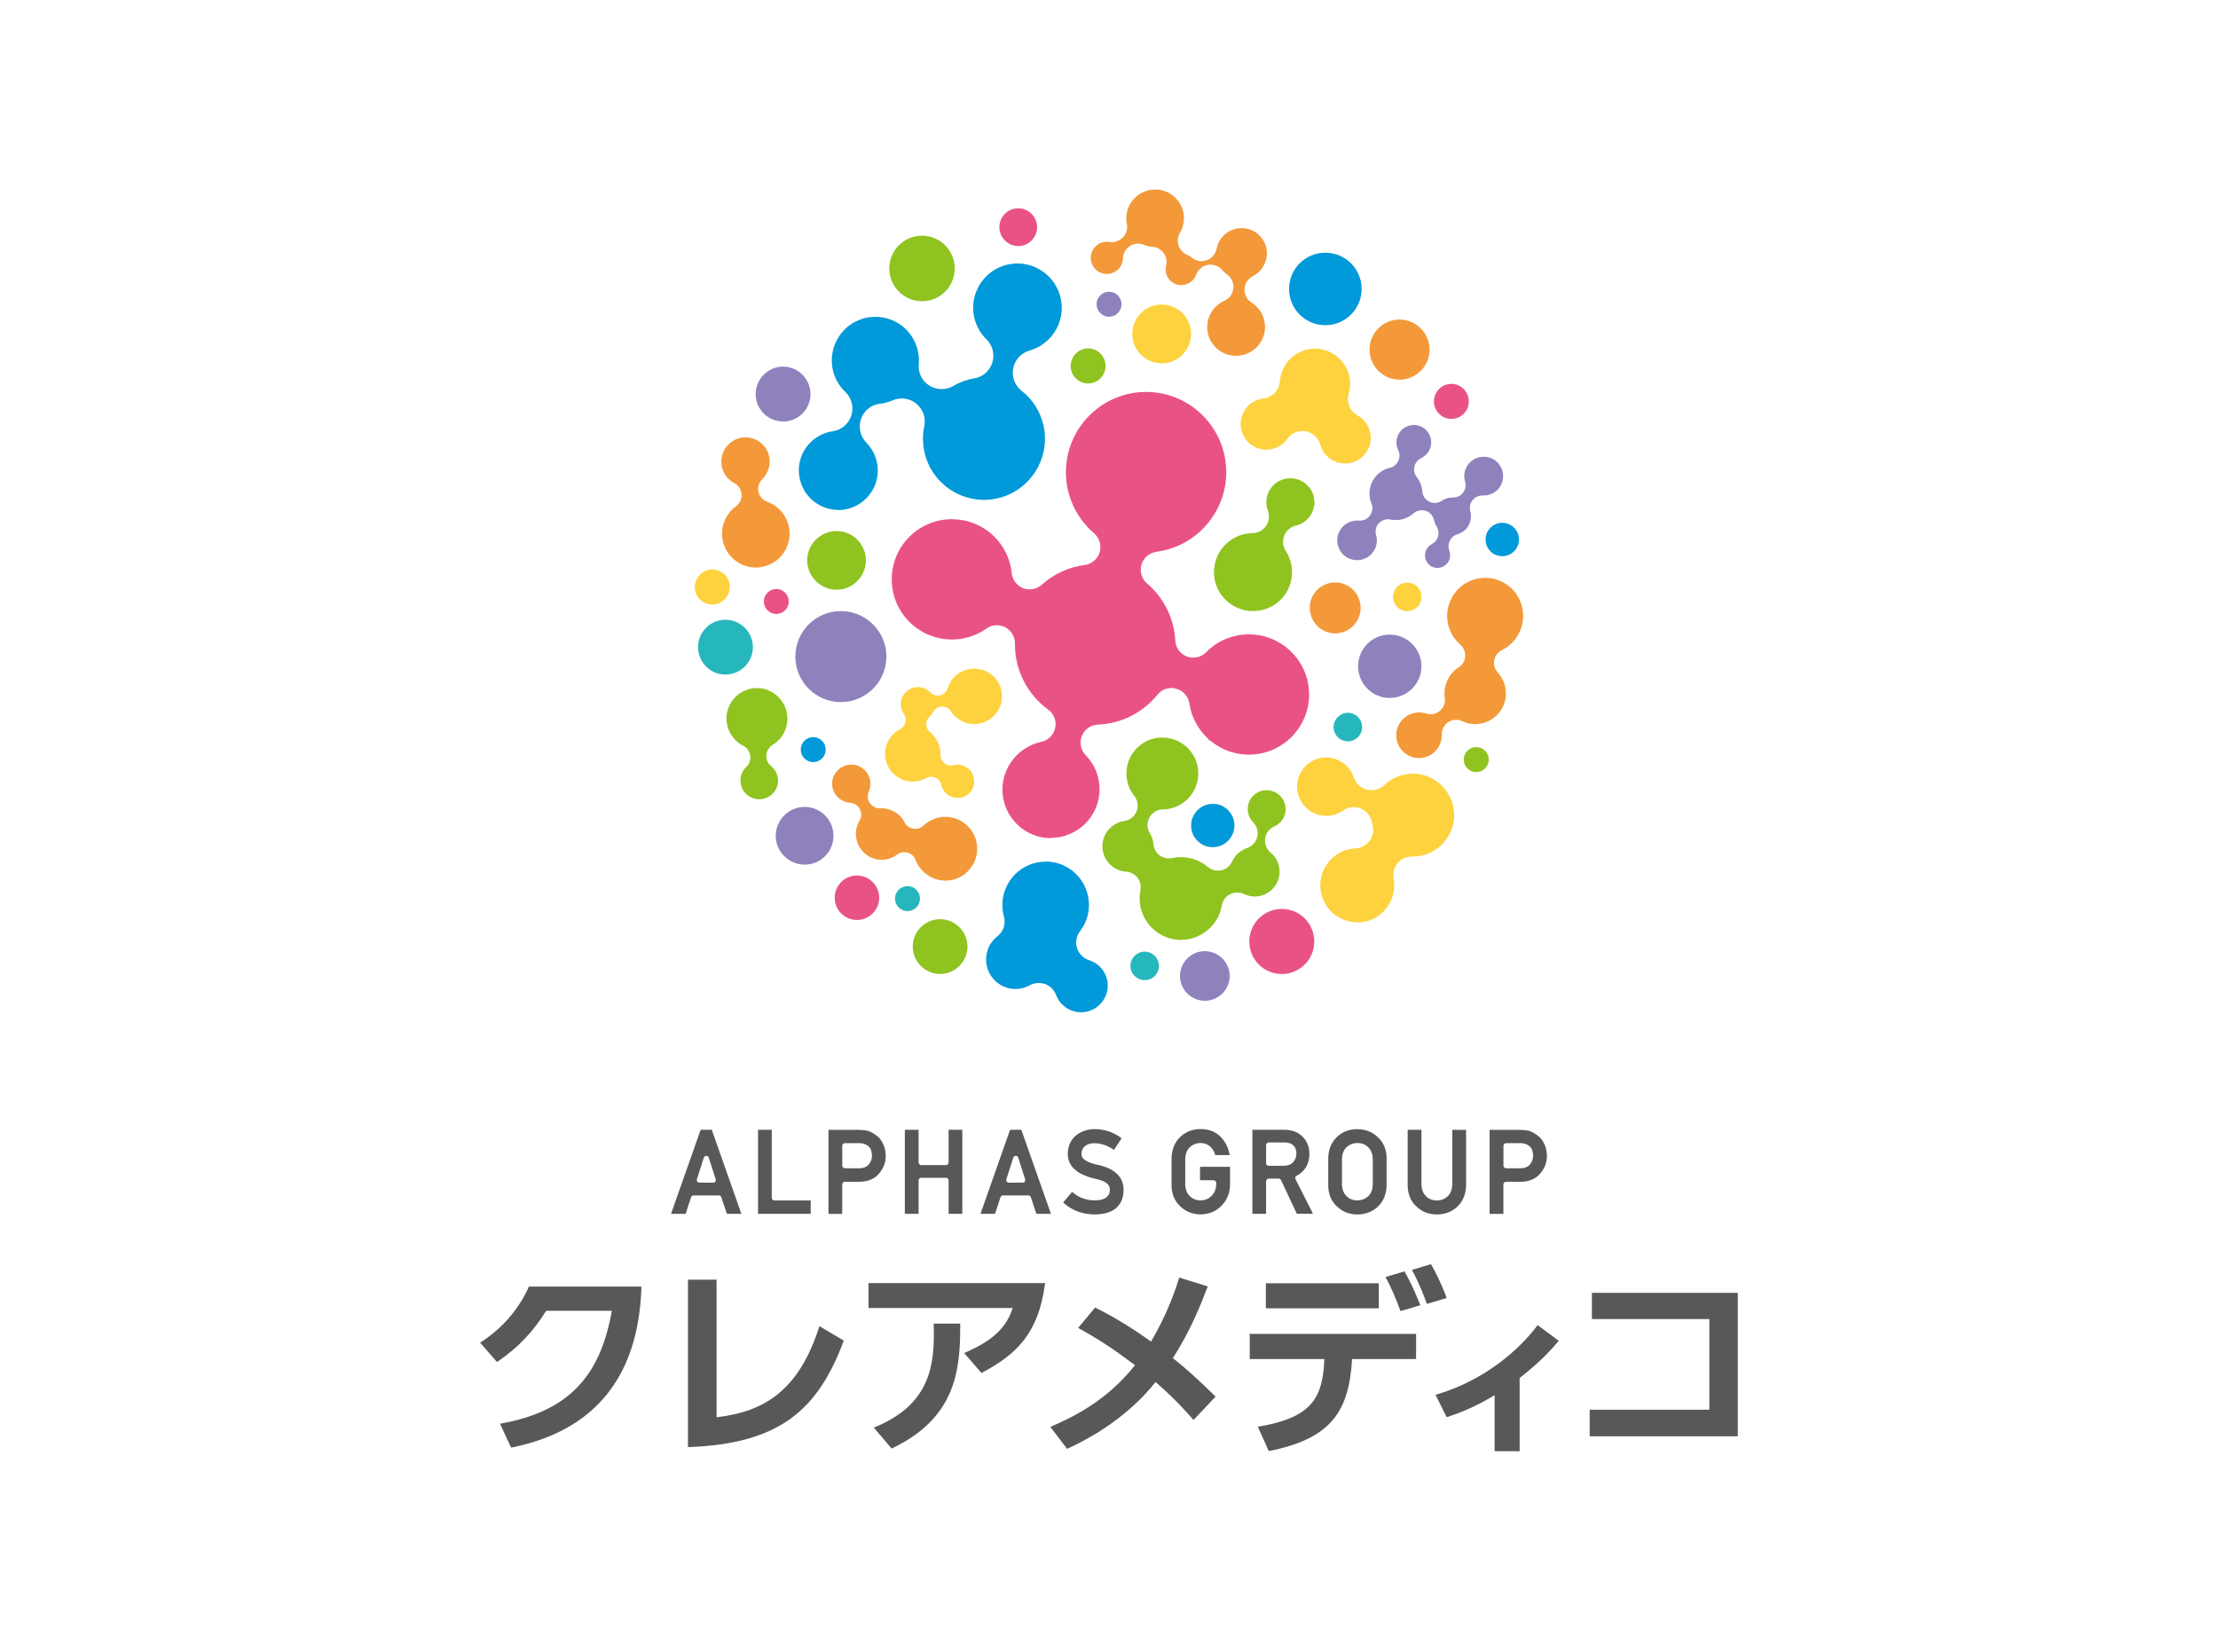 <svg xmlns="http://www.w3.org/2000/svg" xmlns:xlink="http://www.w3.org/1999/xlink" width="192" zoomAndPan="magnify" viewBox="0 0 144 107.25" height="143" preserveAspectRatio="xMidYMid meet" version="1.0"><defs><clipPath id="6e0acd9fd6"><path d="M 93 86 L 102 86 L 102 94.215 L 93 94.215 Z M 93 86 " clip-rule="nonzero"/></clipPath><clipPath id="a7c5298457"><path d="M 103 83 L 112.961 83 L 112.961 94 L 103 94 Z M 103 83 " clip-rule="nonzero"/></clipPath><clipPath id="f2b3cf1b92"><path d="M 68 82 L 79 82 L 79 94.215 L 68 94.215 Z M 68 82 " clip-rule="nonzero"/></clipPath><clipPath id="9fa228397f"><path d="M 81 83 L 92 83 L 92 94.215 L 81 94.215 Z M 81 83 " clip-rule="nonzero"/></clipPath><clipPath id="d66106d954"><path d="M 56 85 L 63 85 L 63 94.215 L 56 94.215 Z M 56 85 " clip-rule="nonzero"/></clipPath><clipPath id="590d9eaf92"><path d="M 31.035 83 L 42 83 L 42 94 L 31.035 94 Z M 31.035 83 " clip-rule="nonzero"/></clipPath><clipPath id="e84677ad77"><path d="M 70 12.285 L 83 12.285 L 83 24 L 70 24 Z M 70 12.285 " clip-rule="nonzero"/></clipPath></defs><g clip-path="url(#6e0acd9fd6)"><path fill="#595757" d="M 99.934 86.098 L 99.824 86.027 L 99.75 86.133 C 99.195 86.867 97.098 89.371 93.348 90.508 L 93.199 90.555 L 93.875 91.906 L 93.934 92.004 L 94.043 91.969 C 94.648 91.762 95.641 91.418 97.035 90.578 L 97.035 94.215 L 98.66 94.215 L 98.66 89.461 C 99.691 88.656 100.43 87.961 101.113 87.148 L 101.199 87.047 L 99.934 86.109 Z M 99.934 86.098 " fill-opacity="1" fill-rule="nonzero"/></g><path fill="#595757" d="M 46.523 92.012 C 49.625 91.652 51.867 90.285 53.199 86.098 L 54.781 87.035 C 53.109 91.531 50.613 93.746 44.664 93.949 L 44.664 83.078 L 46.523 83.078 Z M 46.523 92.012 " fill-opacity="1" fill-rule="nonzero"/><g clip-path="url(#a7c5298457)"><path fill="#595757" d="M 112.824 83.934 L 112.824 93.246 L 103.207 93.246 L 103.207 91.523 L 110.977 91.523 L 110.977 85.637 L 103.352 85.637 L 103.352 83.934 Z M 112.824 83.934 " fill-opacity="1" fill-rule="nonzero"/></g><g clip-path="url(#f2b3cf1b92)"><path fill="#595757" d="M 71.09 84.883 C 72.344 85.504 73.609 86.293 74.73 87.098 C 75.332 86.07 76.023 84.684 76.562 82.945 L 78.41 83.516 C 77.934 84.758 77.316 86.34 76.145 88.176 C 76.398 88.359 77.398 89.164 78.918 90.672 L 77.488 92.188 C 77.121 91.77 76.355 90.883 75.023 89.723 C 74.086 90.906 72.309 92.676 69.281 94.062 L 68.191 92.637 C 69.363 92.125 71.766 91.078 73.688 88.629 C 72.223 87.535 71.406 86.996 69.996 86.211 L 71.09 84.895 Z M 71.09 84.883 " fill-opacity="1" fill-rule="nonzero"/></g><g clip-path="url(#9fa228397f)"><path fill="#595757" d="M 81.664 92.625 C 85.133 92.055 85.887 90.793 85.98 88.23 L 81.137 88.23 L 81.137 86.598 L 91.938 86.598 L 91.938 88.23 L 87.781 88.23 C 87.586 91.609 86.445 93.402 82.375 94.207 L 81.66 92.625 Z M 89.516 83.312 L 89.516 84.938 L 82.184 84.938 L 82.184 83.312 Z M 89.516 83.312 " fill-opacity="1" fill-rule="nonzero"/></g><path fill="#595757" d="M 91.23 82.617 L 91.184 82.539 L 89.949 82.91 L 90.016 83.031 C 90.23 83.422 90.574 84.152 90.891 85.023 L 90.926 85.121 L 92.215 84.734 L 92.168 84.625 C 91.789 83.66 91.422 82.957 91.23 82.625 Z M 91.23 82.617 " fill-opacity="1" fill-rule="nonzero"/><path fill="#595757" d="M 93.887 84.152 C 93.504 83.18 93.141 82.48 92.949 82.152 L 92.906 82.07 L 91.664 82.445 L 91.73 82.566 C 91.805 82.699 92.195 83.43 92.602 84.555 L 92.633 84.652 L 93.922 84.27 L 93.875 84.16 Z M 93.887 84.152 " fill-opacity="1" fill-rule="nonzero"/><path fill="#595757" d="M 56.387 84.918 L 65.75 84.918 C 65.445 85.82 64.887 86.852 62.73 87.781 L 62.594 87.84 L 63.719 89.133 L 63.797 89.094 C 65.969 87.938 67.402 86.586 67.832 83.43 L 67.852 83.301 L 56.387 83.301 Z M 56.387 84.918 " fill-opacity="1" fill-rule="nonzero"/><g clip-path="url(#d66106d954)"><path fill="#595757" d="M 60.621 86.023 C 60.688 88.535 60.461 91.113 56.871 92.625 L 56.73 92.684 L 57.883 94.039 L 57.957 94.008 C 62.02 92.055 62.352 89.004 62.34 86.039 L 62.34 85.93 L 60.621 85.93 L 60.621 86.027 Z M 60.621 86.023 " fill-opacity="1" fill-rule="nonzero"/></g><g clip-path="url(#590d9eaf92)"><path fill="#595757" d="M 34.312 83.594 C 33.656 85.016 32.637 86.203 31.273 87.105 L 31.172 87.172 L 32.266 88.426 L 32.344 88.371 C 33.645 87.477 34.609 86.465 35.461 85.098 L 39.723 85.098 C 38.977 89.352 36.91 91.609 32.598 92.406 L 32.461 92.43 L 33.184 93.984 L 33.27 93.965 C 38.613 92.867 41.434 89.395 41.641 83.641 L 41.641 83.527 C 41.641 83.527 34.328 83.527 34.328 83.527 L 34.301 83.59 Z M 34.312 83.594 " fill-opacity="1" fill-rule="nonzero"/></g><path fill="#595757" d="M 45.488 73.348 L 43.566 78.805 L 44.512 78.805 L 44.867 77.723 C 44.891 77.652 44.953 77.609 45.027 77.609 L 46.668 77.609 C 46.742 77.609 46.805 77.652 46.828 77.723 L 47.191 78.805 L 48.133 78.805 L 46.211 73.348 L 45.48 73.348 Z M 45.695 75.156 C 45.719 75.09 45.781 75.039 45.855 75.039 C 45.93 75.039 45.992 75.082 46.016 75.156 L 46.465 76.562 C 46.484 76.613 46.473 76.672 46.441 76.711 C 46.406 76.758 46.355 76.781 46.305 76.781 L 45.406 76.781 C 45.355 76.781 45.305 76.75 45.27 76.711 C 45.234 76.664 45.23 76.613 45.246 76.562 Z M 45.695 75.156 " fill-opacity="1" fill-rule="nonzero"/><path fill="#595757" d="M 50.105 77.762 L 50.105 73.348 L 49.215 73.348 L 49.215 78.805 L 52.633 78.805 L 52.633 77.938 L 50.277 77.938 C 50.188 77.938 50.105 77.859 50.105 77.762 Z M 50.105 77.762 " fill-opacity="1" fill-rule="nonzero"/><path fill="#595757" d="M 56.93 73.738 C 56.93 73.738 56.922 73.738 56.922 73.738 C 56.723 73.578 56.52 73.469 56.324 73.41 C 56.129 73.371 55.926 73.352 55.719 73.352 L 53.789 73.352 L 53.789 78.809 L 54.68 78.809 L 54.68 76.895 C 54.68 76.805 54.754 76.723 54.852 76.723 L 55.824 76.723 C 56.371 76.711 56.797 76.527 57.082 76.176 C 57.359 75.844 57.504 75.469 57.504 75.059 C 57.504 74.762 57.445 74.496 57.336 74.273 C 57.234 74.043 57.094 73.863 56.934 73.742 Z M 56.613 75.031 C 56.613 75.234 56.543 75.422 56.41 75.59 C 56.273 75.758 56.066 75.844 55.793 75.848 L 54.855 75.848 C 54.766 75.848 54.684 75.773 54.684 75.676 L 54.684 74.387 C 54.684 74.297 54.758 74.215 54.855 74.215 L 55.793 74.215 C 55.992 74.215 56.152 74.262 56.301 74.359 C 56.398 74.414 56.473 74.496 56.523 74.594 L 56.523 74.605 C 56.582 74.723 56.605 74.859 56.605 75.027 Z M 56.613 75.031 " fill-opacity="1" fill-rule="nonzero"/><path fill="#595757" d="M 61.586 75.469 C 61.586 75.562 61.512 75.641 61.414 75.641 L 59.809 75.641 C 59.719 75.641 59.637 75.566 59.637 75.469 L 59.637 73.348 L 58.746 73.348 L 58.746 78.805 L 59.637 78.805 L 59.637 76.637 C 59.637 76.543 59.711 76.465 59.809 76.465 L 61.414 76.465 C 61.508 76.465 61.586 76.539 61.586 76.637 L 61.586 78.805 L 62.477 78.805 L 62.477 73.348 L 61.586 73.348 Z M 61.586 75.469 " fill-opacity="1" fill-rule="nonzero"/><path fill="#595757" d="M 65.578 73.348 L 63.656 78.805 L 64.602 78.805 L 64.957 77.723 C 64.98 77.652 65.043 77.609 65.117 77.609 L 66.762 77.609 C 66.84 77.609 66.902 77.652 66.926 77.723 L 67.285 78.805 L 68.23 78.805 L 66.309 73.348 Z M 65.785 75.156 C 65.809 75.09 65.871 75.039 65.945 75.039 C 66.02 75.039 66.086 75.082 66.109 75.156 L 66.555 76.562 C 66.574 76.613 66.562 76.672 66.531 76.711 C 66.5 76.758 66.453 76.781 66.395 76.781 L 65.496 76.781 C 65.445 76.781 65.395 76.75 65.359 76.711 C 65.324 76.664 65.32 76.613 65.336 76.562 Z M 65.785 75.156 " fill-opacity="1" fill-rule="nonzero"/><path fill="#595757" d="M 71.266 75.625 C 70.547 75.461 70.215 75.246 70.215 74.934 C 70.215 74.238 70.938 74.219 71.023 74.219 C 71.461 74.219 71.887 74.359 72.277 74.625 L 72.324 74.652 L 72.82 73.898 L 72.781 73.871 C 72.277 73.496 71.703 73.305 71.066 73.305 C 70.227 73.305 69.324 73.812 69.324 74.922 C 69.324 76.031 70.508 76.383 71.07 76.52 L 71.141 76.539 C 71.547 76.637 72.055 76.762 72.055 77.238 C 72.055 77.688 71.727 77.926 71.082 77.93 C 70.52 77.93 70.055 77.758 69.645 77.414 L 69.605 77.379 L 69.023 78.066 L 69.062 78.102 C 69.621 78.598 70.301 78.844 71.078 78.844 C 72.301 78.828 72.945 78.273 72.945 77.234 C 72.945 76.41 72.375 75.871 71.262 75.617 Z M 71.266 75.625 " fill-opacity="1" fill-rule="nonzero"/><path fill="#595757" d="M 84.184 76.332 C 84.73 76.043 85.008 75.57 85.012 74.895 C 84.996 74.387 84.816 73.992 84.477 73.715 C 84.195 73.473 83.828 73.348 83.387 73.348 L 81.309 73.348 L 81.309 78.805 L 82.199 78.805 L 82.199 76.688 C 82.199 76.598 82.277 76.516 82.375 76.516 L 83.012 76.516 C 83.074 76.516 83.137 76.555 83.168 76.613 L 84.191 78.797 L 85.242 78.797 L 84.109 76.555 C 84.07 76.477 84.098 76.371 84.184 76.324 Z M 82.199 74.34 C 82.199 74.25 82.277 74.168 82.375 74.168 L 83.379 74.168 C 83.617 74.168 83.801 74.219 83.926 74.324 C 84.082 74.438 84.16 74.629 84.168 74.887 C 84.168 75.105 84.098 75.289 83.961 75.441 C 83.824 75.602 83.617 75.68 83.34 75.688 L 82.375 75.688 C 82.281 75.688 82.199 75.613 82.199 75.516 L 82.199 74.336 Z M 82.199 74.34 " fill-opacity="1" fill-rule="nonzero"/><path fill="#595757" d="M 94.285 76.855 C 94.285 77.207 94.188 77.469 94.004 77.648 C 93.812 77.84 93.57 77.938 93.285 77.938 C 92.996 77.938 92.754 77.844 92.57 77.648 C 92.383 77.465 92.285 77.207 92.285 76.855 L 92.285 73.348 L 91.391 73.348 L 91.391 76.941 C 91.391 77.516 91.582 77.977 91.949 78.316 C 92.305 78.668 92.754 78.844 93.289 78.844 C 93.832 78.844 94.285 78.66 94.637 78.316 C 94.988 77.977 95.172 77.516 95.184 76.941 L 95.184 73.352 L 94.289 73.352 L 94.289 76.855 Z M 94.285 76.855 " fill-opacity="1" fill-rule="nonzero"/><path fill="#595757" d="M 100.262 74.266 C 100.156 74.043 100.02 73.859 99.848 73.738 C 99.645 73.578 99.445 73.469 99.25 73.41 C 99.055 73.371 98.852 73.352 98.645 73.352 L 96.711 73.352 L 96.711 78.809 L 97.605 78.809 L 97.605 76.895 C 97.605 76.805 97.68 76.723 97.777 76.723 L 98.75 76.723 C 99.293 76.711 99.719 76.527 100.008 76.176 C 100.285 75.844 100.43 75.469 100.43 75.059 C 100.43 74.762 100.371 74.496 100.262 74.273 Z M 97.609 74.387 C 97.609 74.297 97.684 74.215 97.781 74.215 L 98.719 74.215 C 98.914 74.215 99.074 74.262 99.227 74.359 C 99.316 74.414 99.398 74.496 99.449 74.594 L 99.449 74.605 C 99.508 74.723 99.535 74.863 99.535 75.031 C 99.535 75.234 99.469 75.422 99.34 75.59 C 99.203 75.758 98.996 75.844 98.727 75.848 L 97.781 75.848 C 97.691 75.848 97.609 75.773 97.609 75.676 Z M 97.609 74.387 " fill-opacity="1" fill-rule="nonzero"/><path fill="#595757" d="M 88.125 73.305 C 87.586 73.305 87.129 73.488 86.777 73.836 C 86.43 74.176 86.242 74.641 86.234 75.215 L 86.234 76.941 C 86.234 77.516 86.422 77.977 86.789 78.316 C 87.148 78.668 87.598 78.844 88.129 78.844 C 88.672 78.844 89.125 78.66 89.477 78.316 C 89.828 77.977 90.012 77.516 90.023 76.941 L 90.023 75.215 C 90.023 74.641 89.832 74.18 89.465 73.84 C 89.109 73.488 88.66 73.312 88.125 73.312 Z M 89.125 75.297 L 89.125 76.848 C 89.125 77.199 89.027 77.465 88.844 77.645 C 88.652 77.832 88.414 77.93 88.125 77.93 C 87.836 77.93 87.598 77.84 87.41 77.645 C 87.223 77.457 87.125 77.199 87.125 76.848 L 87.125 75.297 C 87.125 74.938 87.223 74.68 87.406 74.496 C 87.598 74.309 87.836 74.207 88.125 74.207 C 88.414 74.207 88.652 74.301 88.84 74.496 C 89.027 74.68 89.125 74.938 89.125 75.289 Z M 89.125 75.297 " fill-opacity="1" fill-rule="nonzero"/><path fill="#595757" d="M 77.902 76.625 L 78.789 76.625 C 78.883 76.625 78.961 76.699 78.961 76.797 L 78.961 76.848 C 78.961 77.172 78.863 77.43 78.668 77.625 C 78.48 77.828 78.238 77.93 77.949 77.93 C 77.664 77.93 77.422 77.84 77.238 77.645 C 77.047 77.457 76.949 77.199 76.949 76.848 L 76.949 75.297 C 76.949 74.938 77.047 74.68 77.23 74.496 C 77.422 74.309 77.664 74.207 77.949 74.207 C 78.191 74.207 78.387 74.285 78.555 74.422 C 78.715 74.57 78.824 74.742 78.887 74.949 L 78.898 74.992 L 79.836 74.992 L 79.824 74.93 C 79.738 74.473 79.531 74.082 79.215 73.773 C 78.895 73.461 78.469 73.305 77.957 73.301 C 77.414 73.301 76.961 73.484 76.609 73.828 C 76.258 74.168 76.074 74.633 76.062 75.211 L 76.062 76.934 C 76.062 77.512 76.254 77.969 76.621 78.309 C 76.977 78.66 77.426 78.84 77.961 78.84 C 78.504 78.828 78.957 78.637 79.312 78.27 C 79.672 77.902 79.855 77.438 79.859 76.891 L 79.859 75.75 L 77.91 75.75 L 77.91 76.617 Z M 77.902 76.625 " fill-opacity="1" fill-rule="nonzero"/><path fill="#8fc31f" d="M 54.312 38.285 C 53.266 38.285 52.406 37.426 52.406 36.379 C 52.406 35.332 53.266 34.477 54.312 34.477 C 55.359 34.477 56.215 35.332 56.215 36.379 C 56.215 37.426 55.359 38.285 54.312 38.285 " fill-opacity="1" fill-rule="nonzero"/><path fill="#0099d9" d="M 78.738 55 C 78.738 55 78.68 55 78.652 55 C 78.277 54.977 77.934 54.809 77.688 54.527 C 77.434 54.246 77.312 53.883 77.336 53.508 C 77.379 52.766 77.996 52.188 78.738 52.188 C 78.766 52.188 78.797 52.188 78.824 52.188 C 79.199 52.207 79.543 52.375 79.789 52.656 C 80.039 52.938 80.164 53.301 80.141 53.676 C 80.094 54.418 79.48 55 78.738 55 " fill-opacity="1" fill-rule="nonzero"/><path fill="#8f82bc" d="M 52.238 56.133 C 51.211 56.133 50.363 55.293 50.363 54.262 C 50.363 53.234 51.203 52.387 52.238 52.387 C 53.277 52.387 54.113 53.227 54.113 54.262 C 54.113 55.297 53.277 56.133 52.238 56.133 " fill-opacity="1" fill-rule="nonzero"/><path fill="#26b7bc" d="M 47.105 43.793 C 47.02 43.793 46.926 43.789 46.832 43.777 C 45.863 43.629 45.195 42.719 45.34 41.746 C 45.469 40.883 46.223 40.234 47.098 40.234 C 47.191 40.234 47.277 40.238 47.367 40.258 C 48.34 40.406 49.008 41.309 48.859 42.281 C 48.727 43.148 47.973 43.793 47.105 43.793 " fill-opacity="1" fill-rule="nonzero"/><path fill="#8f82bc" d="M 50.844 27.363 C 50.75 27.363 50.664 27.355 50.57 27.34 C 50.102 27.27 49.688 27.023 49.406 26.637 C 49.121 26.258 49.008 25.785 49.082 25.312 C 49.215 24.449 49.969 23.801 50.836 23.801 C 50.922 23.801 51.016 23.809 51.105 23.824 C 52.078 23.969 52.746 24.883 52.602 25.855 C 52.469 26.719 51.715 27.367 50.844 27.367 " fill-opacity="1" fill-rule="nonzero"/><path fill="#e95383" d="M 50.398 39.859 C 49.949 39.859 49.59 39.496 49.59 39.051 C 49.59 38.602 49.957 38.238 50.398 38.238 C 50.844 38.238 51.211 38.602 51.211 39.051 C 51.211 39.496 50.848 39.859 50.398 39.859 " fill-opacity="1" fill-rule="nonzero"/><path fill="#0099d9" d="M 52.797 49.477 C 52.348 49.477 51.988 49.113 51.988 48.664 C 51.988 48.219 52.348 47.855 52.797 47.855 C 53.246 47.855 53.609 48.219 53.609 48.664 C 53.609 49.113 53.246 49.477 52.797 49.477 " fill-opacity="1" fill-rule="nonzero"/><path fill="#26b7bc" d="M 58.918 59.152 C 58.469 59.152 58.105 58.781 58.105 58.34 C 58.105 57.898 58.469 57.527 58.918 57.527 C 59.367 57.527 59.73 57.891 59.73 58.34 C 59.73 58.789 59.359 59.152 58.918 59.152 " fill-opacity="1" fill-rule="nonzero"/><path fill="#8f82bc" d="M 72.004 20.562 C 71.555 20.562 71.191 20.195 71.191 19.75 C 71.191 19.309 71.555 18.941 72.004 18.941 C 72.453 18.941 72.812 19.305 72.812 19.75 C 72.812 20.199 72.453 20.562 72.004 20.562 " fill-opacity="1" fill-rule="nonzero"/><path fill="#8fc31f" d="M 70.645 24.895 C 70.02 24.895 69.512 24.387 69.512 23.762 C 69.512 23.133 70.02 22.621 70.645 22.621 C 71.273 22.621 71.777 23.133 71.777 23.762 C 71.777 24.387 71.273 24.895 70.645 24.895 " fill-opacity="1" fill-rule="nonzero"/><path fill="#e95383" d="M 94.227 27.195 C 93.602 27.195 93.094 26.684 93.094 26.062 C 93.094 25.441 93.602 24.922 94.227 24.922 C 94.855 24.922 95.359 25.434 95.359 26.062 C 95.359 26.688 94.855 27.195 94.227 27.195 " fill-opacity="1" fill-rule="nonzero"/><path fill="#0099d9" d="M 97.527 36.109 C 96.93 36.109 96.449 35.625 96.449 35.027 C 96.449 34.43 96.93 33.941 97.527 33.941 C 98.129 33.941 98.617 34.43 98.617 35.027 C 98.617 35.625 98.133 36.109 97.527 36.109 " fill-opacity="1" fill-rule="nonzero"/><path fill="#8fc31f" d="M 95.844 50.125 C 95.395 50.125 95.031 49.766 95.031 49.316 C 95.031 48.867 95.395 48.504 95.844 48.504 C 96.293 48.504 96.656 48.867 96.656 49.316 C 96.656 49.766 96.293 50.125 95.844 50.125 " fill-opacity="1" fill-rule="nonzero"/><path fill="#8f82bc" d="M 78.219 64.973 C 77.328 64.973 76.609 64.246 76.609 63.359 C 76.609 62.477 77.336 61.75 78.219 61.75 C 79.105 61.75 79.836 62.477 79.836 63.359 C 79.836 64.246 79.113 64.973 78.219 64.973 " fill-opacity="1" fill-rule="nonzero"/><path fill="#26b7bc" d="M 87.508 48.129 C 86.996 48.129 86.582 47.715 86.582 47.203 C 86.582 46.691 86.996 46.277 87.508 46.277 C 88.02 46.277 88.434 46.691 88.434 47.203 C 88.434 47.715 88.02 48.129 87.508 48.129 " fill-opacity="1" fill-rule="nonzero"/><path fill="#fdd23e" d="M 91.363 39.676 C 90.852 39.676 90.438 39.262 90.438 38.75 C 90.438 38.238 90.852 37.824 91.363 37.824 C 91.875 37.824 92.289 38.238 92.289 38.75 C 92.289 39.262 91.875 39.676 91.363 39.676 " fill-opacity="1" fill-rule="nonzero"/><path fill="#26b7bc" d="M 74.316 63.633 C 73.805 63.633 73.391 63.211 73.391 62.707 C 73.391 62.199 73.809 61.781 74.316 61.781 C 74.82 61.781 75.242 62.195 75.242 62.707 C 75.242 63.219 74.828 63.633 74.316 63.633 " fill-opacity="1" fill-rule="nonzero"/><path fill="#e95383" d="M 66.109 15.973 C 65.434 15.973 64.883 15.426 64.883 14.746 C 64.883 14.07 65.43 13.523 66.109 13.523 C 66.785 13.523 67.332 14.07 67.332 14.746 C 67.332 15.426 66.785 15.973 66.109 15.973 " fill-opacity="1" fill-rule="nonzero"/><path fill="#e95383" d="M 83.219 63.234 C 82.051 63.234 81.109 62.293 81.109 61.125 C 81.109 59.957 82.051 59.008 83.219 59.008 C 84.387 59.008 85.328 59.957 85.328 61.125 C 85.328 62.293 84.387 63.234 83.219 63.234 " fill-opacity="1" fill-rule="nonzero"/><path fill="#e95383" d="M 55.633 59.727 C 54.84 59.727 54.191 59.082 54.191 58.281 C 54.191 57.484 54.84 56.84 55.633 56.84 C 56.426 56.84 57.082 57.488 57.082 58.281 C 57.082 59.078 56.434 59.727 55.633 59.727 " fill-opacity="1" fill-rule="nonzero"/><path fill="#f39939" d="M 90.863 24.648 C 89.789 24.648 88.914 23.773 88.914 22.695 C 88.914 21.621 89.789 20.746 90.863 20.746 C 91.938 20.746 92.812 21.621 92.812 22.695 C 92.812 23.773 91.938 24.648 90.863 24.648 " fill-opacity="1" fill-rule="nonzero"/><path fill="#fdd23e" d="M 75.418 23.59 C 74.367 23.59 73.512 22.73 73.512 21.68 C 73.512 20.625 74.367 19.77 75.418 19.77 C 76.473 19.77 77.328 20.625 77.328 21.68 C 77.328 22.73 76.473 23.59 75.418 23.59 " fill-opacity="1" fill-rule="nonzero"/><path fill="#8f82bc" d="M 54.594 45.582 C 52.965 45.582 51.637 44.262 51.637 42.625 C 51.637 40.992 52.965 39.672 54.594 39.672 C 56.219 39.672 57.551 41 57.551 42.625 C 57.551 44.254 56.219 45.582 54.594 45.582 " fill-opacity="1" fill-rule="nonzero"/><path fill="#fdd23e" d="M 46.246 39.246 C 46.188 39.246 46.133 39.246 46.074 39.234 C 45.453 39.141 45.027 38.559 45.121 37.938 C 45.207 37.387 45.684 36.973 46.242 36.973 C 46.297 36.973 46.355 36.973 46.414 36.984 C 46.711 37.031 46.977 37.191 47.16 37.434 C 47.34 37.676 47.414 37.98 47.367 38.277 C 47.289 38.824 46.801 39.246 46.246 39.246 " fill-opacity="1" fill-rule="nonzero"/><path fill="#8fc31f" d="M 59.859 19.555 C 58.688 19.555 57.734 18.602 57.734 17.43 C 57.734 16.254 58.688 15.301 59.859 15.301 C 61.035 15.301 61.984 16.254 61.984 17.43 C 61.984 18.602 61.035 19.555 59.859 19.555 " fill-opacity="1" fill-rule="nonzero"/><path fill="#e95383" d="M 68.242 54.418 C 66.5 54.418 65.082 53.004 65.082 51.258 C 65.082 49.777 66.141 48.477 67.598 48.164 C 68.051 48.066 68.406 47.715 68.508 47.262 C 68.605 46.809 68.426 46.344 68.047 46.066 C 66.699 45.082 65.895 43.508 65.895 41.852 L 65.895 41.785 C 65.902 41.344 65.66 40.934 65.27 40.727 C 65.094 40.641 64.906 40.59 64.723 40.59 C 64.484 40.59 64.242 40.664 64.043 40.809 C 63.383 41.27 62.609 41.516 61.801 41.516 C 59.641 41.516 57.895 39.77 57.895 37.609 C 57.895 35.453 59.648 33.707 61.801 33.707 C 63.809 33.707 65.48 35.211 65.684 37.207 C 65.727 37.645 66.016 38.02 66.43 38.188 C 66.566 38.238 66.711 38.262 66.848 38.262 C 67.137 38.262 67.414 38.156 67.637 37.961 C 68.418 37.262 69.379 36.816 70.422 36.68 C 70.883 36.621 71.262 36.293 71.395 35.852 C 71.527 35.402 71.383 34.926 71.031 34.621 C 69.867 33.625 69.203 32.18 69.203 30.656 C 69.203 27.785 71.535 25.445 74.406 25.445 C 77.277 25.445 79.613 27.785 79.613 30.656 C 79.613 33.262 77.668 35.484 75.086 35.82 C 74.625 35.887 74.242 36.207 74.109 36.652 C 73.977 37.098 74.121 37.578 74.469 37.875 C 75.562 38.809 76.23 40.16 76.301 41.578 C 76.324 42.047 76.617 42.453 77.055 42.621 C 77.191 42.672 77.328 42.695 77.473 42.695 C 77.785 42.695 78.082 42.574 78.309 42.344 C 79.047 41.598 80.031 41.184 81.086 41.184 C 83.234 41.184 84.992 42.93 84.992 45.09 C 84.992 47.246 83.234 48.992 81.086 48.992 C 80.203 48.992 79.371 48.707 78.676 48.16 C 78.613 48.113 78.547 48.066 78.48 48.031 C 78.434 47.969 78.383 47.906 78.324 47.855 C 77.727 47.25 77.34 46.504 77.219 45.676 C 77.152 45.207 76.816 44.836 76.363 44.715 C 76.258 44.684 76.156 44.668 76.051 44.668 C 75.703 44.668 75.367 44.824 75.145 45.105 C 74.188 46.277 72.785 46.984 71.285 47.043 C 70.816 47.062 70.41 47.348 70.238 47.781 C 70.066 48.211 70.164 48.699 70.492 49.035 C 71.07 49.625 71.387 50.414 71.387 51.238 C 71.387 52.98 69.973 54.395 68.23 54.395 " fill-opacity="1" fill-rule="nonzero"/><path fill="#f39939" d="M 51.234 34.281 C 51.434 35.473 50.637 36.605 49.438 36.812 C 48.25 37.02 47.117 36.215 46.91 35.016 C 46.766 34.195 47.105 33.371 47.781 32.871 C 48.031 32.688 48.168 32.395 48.145 32.09 C 48.145 32.062 48.141 32.031 48.133 32.004 C 48.086 31.734 47.922 31.496 47.672 31.363 C 47.234 31.133 46.938 30.719 46.852 30.238 C 46.707 29.379 47.281 28.57 48.133 28.418 C 48.992 28.27 49.809 28.844 49.949 29.703 C 50.039 30.215 49.863 30.738 49.492 31.102 C 49.285 31.301 49.188 31.602 49.23 31.887 C 49.23 31.898 49.23 31.91 49.238 31.922 C 49.301 32.223 49.516 32.469 49.809 32.574 C 50.551 32.844 51.094 33.492 51.227 34.27 " fill-opacity="1" fill-rule="nonzero"/><path fill="#f39939" d="M 86.688 41.121 C 85.777 41.121 85.035 40.379 85.035 39.465 C 85.035 38.547 85.777 37.812 86.688 37.812 C 87.598 37.812 88.336 38.555 88.336 39.465 C 88.336 40.371 87.598 41.121 86.688 41.121 " fill-opacity="1" fill-rule="nonzero"/><path fill="#f39939" d="M 98.859 39.594 C 99.031 40.652 98.477 41.73 97.512 42.207 C 97.246 42.34 97.062 42.582 97.012 42.867 C 96.992 42.977 96.988 43.082 97.012 43.184 C 97.039 43.363 97.121 43.531 97.242 43.668 C 97.508 43.953 97.68 44.312 97.742 44.695 C 97.922 45.785 97.18 46.812 96.09 46.984 C 95.695 47.051 95.293 46.992 94.93 46.82 C 94.637 46.68 94.289 46.711 94.02 46.883 C 93.75 47.062 93.594 47.367 93.605 47.688 C 93.629 48.43 93.094 49.074 92.363 49.195 C 91.559 49.328 90.793 48.773 90.668 47.969 C 90.535 47.164 91.086 46.406 91.891 46.273 C 92.129 46.234 92.363 46.25 92.59 46.324 C 92.895 46.43 93.234 46.359 93.48 46.152 C 93.727 45.945 93.848 45.621 93.801 45.301 C 93.688 44.523 94.039 43.754 94.699 43.328 C 94.945 43.172 95.102 42.91 95.125 42.613 C 95.129 42.539 95.125 42.473 95.113 42.395 C 95.078 42.184 94.969 41.988 94.801 41.844 C 94.371 41.465 94.078 40.945 93.984 40.379 C 93.766 39.031 94.688 37.766 96.027 37.547 C 97.375 37.328 98.641 38.242 98.859 39.59 " fill-opacity="1" fill-rule="nonzero"/><path fill="#f39939" d="M 61.512 57.168 C 60.613 57.223 59.762 56.672 59.441 55.832 C 59.355 55.602 59.164 55.426 58.93 55.355 C 58.844 55.332 58.75 55.32 58.664 55.324 C 58.516 55.336 58.371 55.391 58.246 55.48 C 57.98 55.676 57.676 55.797 57.348 55.816 C 56.426 55.871 55.633 55.172 55.57 54.25 C 55.547 53.91 55.629 53.582 55.801 53.289 C 55.945 53.059 55.949 52.773 55.824 52.531 C 55.695 52.289 55.457 52.133 55.184 52.117 C 54.57 52.078 54.07 51.574 54.027 50.961 C 53.984 50.277 54.508 49.684 55.191 49.645 C 55.875 49.598 56.461 50.121 56.508 50.805 C 56.52 51.008 56.484 51.203 56.406 51.379 C 56.297 51.633 56.316 51.914 56.473 52.141 C 56.629 52.363 56.883 52.492 57.152 52.48 C 57.809 52.445 58.43 52.801 58.727 53.387 C 58.844 53.605 59.051 53.762 59.293 53.801 C 59.348 53.812 59.414 53.812 59.469 53.812 C 59.648 53.801 59.82 53.727 59.953 53.602 C 60.305 53.266 60.766 53.07 61.242 53.035 C 62.379 52.961 63.363 53.832 63.438 54.969 C 63.512 56.109 62.645 57.098 61.508 57.168 " fill-opacity="1" fill-rule="nonzero"/><path fill="#8f82bc" d="M 90.223 45.312 C 89.09 45.312 88.172 44.391 88.172 43.254 C 88.172 42.113 89.09 41.199 90.223 41.199 C 91.355 41.199 92.285 42.121 92.285 43.254 C 92.285 44.387 91.363 45.312 90.223 45.312 " fill-opacity="1" fill-rule="nonzero"/><path fill="#0099d9" d="M 86.043 21.113 C 84.742 21.113 83.691 20.059 83.691 18.758 C 83.691 17.457 84.742 16.406 86.043 16.406 C 87.344 16.406 88.402 17.457 88.402 18.758 C 88.402 20.059 87.344 21.113 86.043 21.113 " fill-opacity="1" fill-rule="nonzero"/><path fill="#0099d9" d="M 67.879 55.93 C 69.434 55.93 70.691 57.191 70.699 58.742 C 70.699 59.371 70.5 59.961 70.117 60.461 C 69.879 60.773 69.805 61.18 69.926 61.551 C 70.043 61.922 70.328 62.215 70.703 62.336 C 71.43 62.566 71.91 63.223 71.918 63.984 C 71.918 64.938 71.141 65.719 70.184 65.719 C 69.465 65.719 68.816 65.266 68.562 64.594 C 68.441 64.266 68.18 64.012 67.852 63.883 C 67.719 63.84 67.574 63.816 67.438 63.816 C 67.234 63.816 67.035 63.863 66.855 63.965 C 66.574 64.125 66.262 64.207 65.934 64.207 C 64.875 64.207 64.02 63.352 64.02 62.297 C 64.02 61.691 64.289 61.148 64.754 60.785 C 65.148 60.484 65.312 59.98 65.18 59.508 C 65.113 59.266 65.078 59.012 65.078 58.754 C 65.078 57.203 66.336 55.938 67.891 55.938 " fill-opacity="1" fill-rule="nonzero"/><path fill="#8fc31f" d="M 79.359 38.715 C 78.496 37.617 78.68 36.023 79.777 35.16 C 80.223 34.809 80.75 34.621 81.316 34.613 C 81.664 34.613 81.992 34.438 82.195 34.148 C 82.395 33.859 82.438 33.488 82.316 33.16 C 82.074 32.52 82.277 31.809 82.809 31.383 C 83.484 30.852 84.469 30.969 85 31.641 C 85.203 31.895 85.316 32.199 85.328 32.527 C 85.328 32.578 85.34 32.637 85.352 32.688 C 85.336 32.746 85.324 32.797 85.312 32.855 C 85.25 33.238 85.047 33.586 84.742 33.828 C 84.566 33.969 84.359 34.066 84.133 34.121 C 83.793 34.199 83.508 34.449 83.379 34.77 C 83.246 35.098 83.281 35.473 83.477 35.766 C 84.184 36.852 83.945 38.328 82.926 39.129 C 81.828 39.992 80.234 39.809 79.363 38.711 " fill-opacity="1" fill-rule="nonzero"/><path fill="#8fc31f" d="M 49.871 44.816 C 50.883 45.215 51.383 46.371 50.984 47.383 C 50.824 47.793 50.543 48.129 50.164 48.355 C 49.93 48.5 49.777 48.742 49.754 49.016 C 49.73 49.293 49.848 49.559 50.059 49.73 C 50.473 50.062 50.625 50.629 50.43 51.121 C 50.18 51.742 49.473 52.055 48.848 51.805 C 48.609 51.715 48.41 51.555 48.27 51.336 C 48.25 51.301 48.219 51.266 48.191 51.23 C 48.18 51.191 48.168 51.152 48.156 51.105 C 48.047 50.816 48.047 50.508 48.156 50.223 C 48.227 50.059 48.324 49.906 48.457 49.789 C 48.656 49.598 48.75 49.32 48.707 49.051 C 48.668 48.773 48.5 48.543 48.254 48.418 C 47.344 47.957 46.93 46.867 47.305 45.922 C 47.703 44.91 48.852 44.41 49.871 44.805 " fill-opacity="1" fill-rule="nonzero"/><path fill="#8fc31f" d="M 61.035 63.23 C 60.051 63.23 59.258 62.43 59.258 61.453 C 59.258 60.473 60.059 59.676 61.035 59.676 C 62.012 59.676 62.812 60.473 62.812 61.453 C 62.812 62.43 62.012 63.23 61.035 63.23 " fill-opacity="1" fill-rule="nonzero"/><path fill="#fdd23e" d="M 62.16 51.801 C 62.059 51.801 61.953 51.789 61.863 51.754 C 61.488 51.645 61.195 51.34 61.109 50.953 C 61.062 50.746 60.918 50.57 60.723 50.488 C 60.637 50.449 60.547 50.43 60.453 50.43 C 60.34 50.43 60.223 50.461 60.125 50.52 C 59.859 50.66 59.562 50.742 59.262 50.742 C 59.09 50.742 58.922 50.719 58.758 50.668 C 57.801 50.391 57.254 49.391 57.531 48.438 C 57.668 47.965 57.996 47.566 58.441 47.336 C 58.613 47.25 58.738 47.09 58.785 46.898 C 58.832 46.711 58.797 46.508 58.684 46.348 C 58.66 46.312 58.641 46.285 58.625 46.25 C 58.48 45.984 58.445 45.691 58.527 45.406 C 58.664 44.934 59.102 44.605 59.59 44.605 C 59.695 44.605 59.797 44.617 59.902 44.652 C 60.086 44.703 60.258 44.805 60.391 44.949 C 60.523 45.082 60.695 45.156 60.879 45.156 C 60.93 45.156 60.988 45.156 61.039 45.141 C 61.277 45.082 61.461 44.91 61.527 44.68 C 61.758 43.926 62.465 43.41 63.25 43.41 C 63.414 43.41 63.59 43.434 63.754 43.477 C 64.711 43.754 65.258 44.754 64.98 45.711 C 64.754 46.473 64.047 47.008 63.254 47.008 C 63.082 47.008 62.914 46.984 62.75 46.934 C 62.336 46.812 61.977 46.551 61.742 46.188 C 61.617 45.992 61.402 45.875 61.172 45.875 L 61.145 45.875 C 60.902 45.887 60.684 46.027 60.574 46.238 C 60.516 46.348 60.441 46.445 60.352 46.527 C 60.207 46.66 60.133 46.848 60.137 47.043 C 60.145 47.238 60.234 47.422 60.391 47.543 C 60.82 47.895 61.074 48.441 61.059 49 C 61.051 49.211 61.145 49.414 61.312 49.551 C 61.43 49.648 61.582 49.699 61.734 49.699 C 61.789 49.699 61.844 49.695 61.902 49.68 C 61.988 49.656 62.074 49.645 62.16 49.645 C 62.266 49.645 62.367 49.66 62.465 49.691 C 62.742 49.77 62.973 49.953 63.117 50.207 C 63.254 50.461 63.285 50.754 63.207 51.031 C 63.078 51.488 62.645 51.805 62.168 51.805 " fill-opacity="1" fill-rule="nonzero"/><g clip-path="url(#e84677ad77)"><path fill="#f39939" d="M 80.246 23.094 C 80.199 23.094 80.148 23.094 80.102 23.094 C 79.605 23.059 79.152 22.824 78.824 22.449 C 78.504 22.07 78.34 21.586 78.383 21.094 C 78.434 20.406 78.859 19.809 79.492 19.523 C 79.82 19.379 80.039 19.066 80.074 18.711 C 80.105 18.359 79.945 18.008 79.652 17.809 C 79.539 17.727 79.43 17.629 79.336 17.527 C 79.148 17.301 78.871 17.18 78.59 17.18 C 78.531 17.18 78.469 17.18 78.41 17.199 C 78.066 17.262 77.777 17.504 77.664 17.832 C 77.512 18.234 77.129 18.508 76.695 18.508 C 76.672 18.508 76.645 18.508 76.621 18.508 C 76.344 18.488 76.098 18.367 75.918 18.152 C 75.742 17.945 75.656 17.68 75.68 17.41 C 75.68 17.352 75.691 17.301 75.707 17.246 C 75.777 16.961 75.719 16.664 75.551 16.434 C 75.379 16.199 75.121 16.047 74.828 16.023 C 74.633 16.008 74.441 15.961 74.262 15.891 C 74.145 15.848 74.012 15.816 73.891 15.816 C 73.699 15.816 73.516 15.871 73.355 15.973 C 73.086 16.152 72.918 16.449 72.906 16.773 C 72.906 16.785 72.906 16.801 72.906 16.82 C 72.867 17.359 72.406 17.785 71.863 17.785 C 71.836 17.785 71.809 17.785 71.785 17.785 C 71.504 17.762 71.254 17.637 71.07 17.422 C 70.887 17.215 70.801 16.938 70.816 16.664 C 70.859 16.121 71.32 15.695 71.863 15.695 C 71.887 15.695 71.918 15.695 71.945 15.695 C 71.973 15.695 72.004 15.695 72.031 15.707 C 72.082 15.719 72.137 15.719 72.188 15.719 C 72.453 15.719 72.711 15.609 72.898 15.414 C 73.125 15.184 73.223 14.855 73.16 14.539 C 73.125 14.375 73.113 14.203 73.129 14.027 C 73.203 13.062 74.016 12.305 74.992 12.305 C 75.039 12.305 75.09 12.305 75.137 12.305 C 76.168 12.379 76.938 13.281 76.863 14.312 C 76.84 14.598 76.754 14.867 76.605 15.121 C 76.453 15.371 76.426 15.676 76.52 15.945 C 76.609 16.219 76.816 16.438 77.086 16.547 C 77.191 16.59 77.289 16.645 77.371 16.723 C 77.555 16.875 77.785 16.957 78.012 16.957 C 78.121 16.957 78.23 16.938 78.34 16.898 C 78.668 16.785 78.918 16.504 78.984 16.152 C 79.137 15.375 79.812 14.812 80.602 14.812 C 80.641 14.812 80.684 14.812 80.727 14.812 C 81.172 14.848 81.566 15.047 81.855 15.379 C 82.145 15.715 82.281 16.141 82.246 16.582 C 82.199 17.152 81.855 17.668 81.34 17.93 C 81.023 18.09 80.816 18.41 80.797 18.762 C 80.781 19.121 80.957 19.453 81.258 19.648 C 81.852 20.016 82.176 20.68 82.125 21.367 C 82.051 22.34 81.234 23.098 80.262 23.098 " fill-opacity="1" fill-rule="nonzero"/></g><path fill="#8fc31f" d="M 76.68 61.02 C 75.812 61.02 74.988 60.594 74.48 59.883 C 74.066 59.293 73.906 58.582 74.027 57.875 C 74.027 57.852 74.039 57.828 74.039 57.801 C 74.098 57.512 74.027 57.219 73.855 56.988 C 73.676 56.758 73.406 56.613 73.117 56.59 C 72.613 56.559 72.164 56.305 71.875 55.895 C 71.348 55.148 71.527 54.113 72.273 53.59 C 72.492 53.434 72.727 53.336 72.992 53.301 C 73.348 53.25 73.652 53.016 73.793 52.676 C 73.926 52.336 73.867 51.957 73.641 51.672 C 73.613 51.641 73.586 51.598 73.555 51.559 C 73.199 51.051 73.062 50.438 73.164 49.82 C 73.27 49.207 73.609 48.672 74.113 48.309 C 74.512 48.027 74.977 47.883 75.461 47.883 C 76.219 47.883 76.934 48.25 77.371 48.871 C 78.109 49.926 77.863 51.379 76.812 52.121 C 76.426 52.395 75.973 52.543 75.5 52.547 C 75.137 52.547 74.805 52.754 74.625 53.07 C 74.453 53.387 74.457 53.773 74.648 54.082 C 74.785 54.309 74.867 54.543 74.883 54.805 C 74.906 55.098 75.059 55.359 75.289 55.535 C 75.465 55.664 75.672 55.73 75.891 55.73 C 75.961 55.73 76.035 55.719 76.105 55.707 C 76.289 55.664 76.484 55.648 76.672 55.648 C 77.312 55.648 77.934 55.871 78.418 56.285 C 78.602 56.441 78.832 56.527 79.07 56.527 C 79.148 56.527 79.223 56.516 79.289 56.504 C 79.602 56.438 79.859 56.223 79.992 55.93 C 80.105 55.672 80.297 55.445 80.527 55.281 C 80.66 55.188 80.805 55.113 80.957 55.062 C 81.285 54.953 81.547 54.676 81.625 54.336 C 81.711 53.996 81.609 53.637 81.359 53.387 C 81.316 53.344 81.27 53.289 81.234 53.234 C 81.043 52.969 80.969 52.641 81.027 52.316 C 81.078 51.988 81.258 51.715 81.527 51.523 C 81.734 51.375 81.977 51.301 82.234 51.301 C 82.633 51.301 83.012 51.496 83.242 51.824 C 83.633 52.375 83.5 53.141 82.949 53.531 C 82.879 53.578 82.805 53.617 82.734 53.652 C 82.414 53.797 82.188 54.09 82.137 54.434 C 82.09 54.781 82.223 55.129 82.492 55.355 C 82.602 55.441 82.695 55.551 82.777 55.66 C 83.027 56.012 83.121 56.441 83.051 56.863 C 82.977 57.289 82.746 57.66 82.391 57.902 C 82.113 58.098 81.797 58.203 81.457 58.203 C 81.219 58.203 80.977 58.145 80.758 58.039 C 80.613 57.973 80.469 57.941 80.32 57.941 C 80.129 57.941 79.945 57.996 79.785 58.098 C 79.539 58.254 79.371 58.508 79.324 58.789 C 79.203 59.492 78.812 60.105 78.227 60.52 C 77.773 60.844 77.238 61.016 76.68 61.016 " fill-opacity="1" fill-rule="nonzero"/><path fill="#0099d9" d="M 54.426 33.105 C 54.012 33.105 53.59 33.004 53.223 32.801 C 52.621 32.484 52.172 31.941 51.977 31.289 C 51.773 30.633 51.844 29.938 52.16 29.336 C 52.547 28.617 53.258 28.113 54.059 28 C 54.629 27.918 55.094 27.523 55.27 26.977 C 55.445 26.43 55.293 25.836 54.875 25.441 C 54.531 25.113 54.27 24.691 54.125 24.227 C 53.906 23.504 53.984 22.738 54.332 22.07 C 54.828 21.145 55.781 20.57 56.828 20.57 C 57.289 20.57 57.75 20.684 58.16 20.898 C 58.824 21.254 59.316 21.844 59.535 22.566 C 59.641 22.914 59.684 23.277 59.648 23.641 C 59.598 24.199 59.859 24.734 60.332 25.031 C 60.582 25.188 60.855 25.262 61.133 25.262 C 61.391 25.262 61.656 25.199 61.887 25.062 C 62.305 24.812 62.766 24.648 63.242 24.566 C 63.801 24.48 64.254 24.082 64.422 23.547 C 64.594 23.012 64.445 22.426 64.043 22.031 C 63.703 21.695 63.449 21.281 63.305 20.82 C 63.082 20.086 63.156 19.309 63.52 18.629 C 64.02 17.688 64.996 17.105 66.062 17.105 C 66.531 17.105 66.992 17.223 67.406 17.445 C 68.812 18.191 69.34 19.938 68.598 21.34 C 68.23 22.031 67.586 22.547 66.84 22.762 C 66.297 22.914 65.891 23.352 65.781 23.91 C 65.672 24.461 65.883 25.027 66.324 25.371 C 67.84 26.555 68.281 28.648 67.379 30.348 C 66.688 31.641 65.348 32.453 63.883 32.453 C 63.238 32.453 62.598 32.289 62.023 31.984 C 61.094 31.492 60.406 30.656 60.098 29.652 C 59.902 29.008 59.867 28.32 60.004 27.672 C 60.125 27.125 59.926 26.562 59.492 26.207 C 59.223 25.988 58.883 25.871 58.551 25.871 C 58.348 25.871 58.148 25.91 57.953 25.992 C 57.691 26.102 57.422 26.176 57.141 26.211 C 56.57 26.273 56.094 26.652 55.902 27.195 C 55.715 27.73 55.848 28.332 56.25 28.742 C 57.035 29.547 57.215 30.754 56.688 31.75 C 56.238 32.59 55.367 33.113 54.414 33.113 " fill-opacity="1" fill-rule="nonzero"/><path fill="#fdd23e" d="M 87.32 30.086 C 86.613 30.086 85.98 29.641 85.75 28.977 C 85.738 28.941 85.727 28.902 85.715 28.867 C 85.59 28.418 85.219 28.082 84.762 28 C 84.691 27.988 84.621 27.984 84.559 27.984 C 84.168 27.984 83.801 28.168 83.57 28.496 C 83.375 28.777 83.098 28.984 82.77 29.098 C 82.586 29.16 82.402 29.195 82.211 29.195 C 81.512 29.195 80.879 28.746 80.641 28.082 C 80.336 27.211 80.793 26.262 81.66 25.953 C 81.781 25.91 81.906 25.883 82.027 25.871 C 82.602 25.801 83.059 25.336 83.094 24.758 C 83.113 24.473 83.191 24.199 83.312 23.934 C 83.574 23.387 84.035 22.969 84.609 22.766 C 84.859 22.68 85.117 22.633 85.371 22.633 C 86.336 22.633 87.199 23.25 87.52 24.156 C 87.684 24.617 87.699 25.105 87.562 25.566 C 87.395 26.109 87.637 26.688 88.129 26.965 C 88.492 27.164 88.762 27.48 88.895 27.867 C 89.047 28.289 89.023 28.734 88.832 29.141 C 88.637 29.543 88.305 29.848 87.883 29.996 C 87.703 30.059 87.516 30.094 87.324 30.094 " fill-opacity="1" fill-rule="nonzero"/><path fill="#fdd23e" d="M 88.121 59.875 C 87.914 59.875 87.703 59.852 87.504 59.797 C 86.883 59.629 86.363 59.238 86.043 58.68 C 85.723 58.129 85.633 57.484 85.801 56.863 C 86.07 55.844 86.957 55.129 88.004 55.078 C 88.367 55.062 88.699 54.883 88.918 54.59 C 89.137 54.301 89.207 53.93 89.113 53.578 C 89.098 53.516 89.086 53.449 89.074 53.387 C 89 52.984 88.723 52.641 88.344 52.492 C 88.199 52.426 88.039 52.398 87.891 52.398 C 87.641 52.398 87.398 52.473 87.199 52.617 C 86.875 52.848 86.496 52.969 86.105 52.969 C 85.938 52.969 85.777 52.945 85.617 52.906 C 85.129 52.773 84.719 52.461 84.469 52.023 C 84.215 51.586 84.145 51.074 84.27 50.586 C 84.488 49.758 85.242 49.176 86.102 49.176 C 86.266 49.176 86.43 49.199 86.582 49.242 C 87.203 49.406 87.695 49.863 87.895 50.477 C 88.027 50.867 88.348 51.168 88.746 51.266 C 88.844 51.289 88.941 51.301 89.039 51.301 C 89.344 51.301 89.645 51.184 89.867 50.973 C 90.367 50.496 91.031 50.23 91.719 50.23 C 91.949 50.23 92.188 50.258 92.41 50.32 C 93.105 50.508 93.688 50.949 94.043 51.57 C 94.406 52.191 94.504 52.918 94.32 53.605 C 94.004 54.785 92.938 55.609 91.719 55.609 L 91.656 55.609 C 91.301 55.609 90.965 55.762 90.734 56.035 C 90.508 56.316 90.41 56.68 90.477 57.039 C 90.547 57.391 90.535 57.746 90.438 58.098 C 90.156 59.152 89.207 59.887 88.121 59.887 " fill-opacity="1" fill-rule="nonzero"/><path fill="#8f82bc" d="M 93.336 36.875 C 93.02 36.875 92.738 36.695 92.602 36.422 C 92.504 36.219 92.492 36.008 92.559 35.793 C 92.621 35.586 92.766 35.426 92.957 35.328 C 93.156 35.223 93.309 35.039 93.363 34.82 C 93.422 34.602 93.387 34.371 93.266 34.176 C 93.242 34.145 93.223 34.102 93.203 34.062 C 93.156 33.965 93.125 33.867 93.102 33.77 C 93.043 33.488 92.836 33.25 92.566 33.164 C 92.48 33.137 92.395 33.125 92.305 33.125 C 92.109 33.125 91.922 33.195 91.773 33.324 C 91.656 33.43 91.531 33.516 91.387 33.586 C 91.148 33.707 90.891 33.762 90.625 33.762 C 90.512 33.762 90.391 33.75 90.277 33.73 C 90.223 33.719 90.168 33.711 90.113 33.711 C 89.891 33.711 89.68 33.805 89.523 33.965 C 89.332 34.172 89.258 34.465 89.34 34.734 C 89.512 35.328 89.23 35.961 88.672 36.234 C 88.492 36.324 88.297 36.367 88.102 36.367 C 87.605 36.367 87.172 36.094 86.953 35.656 C 86.797 35.344 86.773 35 86.887 34.672 C 86.996 34.352 87.227 34.086 87.531 33.93 C 87.711 33.844 87.906 33.797 88.102 33.797 C 88.141 33.797 88.184 33.797 88.223 33.797 C 88.246 33.797 88.27 33.797 88.297 33.797 C 88.551 33.797 88.793 33.676 88.941 33.469 C 89.109 33.238 89.148 32.945 89.039 32.684 C 88.883 32.297 88.867 31.883 89.004 31.484 C 89.156 31.055 89.453 30.703 89.867 30.5 C 89.984 30.445 90.109 30.398 90.234 30.371 C 90.477 30.312 90.672 30.152 90.781 29.926 C 90.887 29.707 90.887 29.445 90.777 29.227 C 90.645 28.953 90.621 28.645 90.719 28.363 C 90.816 28.074 91.02 27.844 91.289 27.711 C 91.445 27.637 91.617 27.59 91.789 27.59 C 92.219 27.59 92.609 27.832 92.801 28.219 C 93.078 28.777 92.848 29.453 92.289 29.73 L 92.273 29.742 C 92.047 29.848 91.887 30.047 91.828 30.289 C 91.773 30.531 91.828 30.777 91.98 30.973 C 92.055 31.066 92.117 31.168 92.168 31.273 C 92.266 31.473 92.328 31.688 92.34 31.906 C 92.363 32.191 92.535 32.445 92.797 32.574 C 92.906 32.625 93.027 32.652 93.145 32.652 C 93.309 32.652 93.461 32.605 93.602 32.516 C 93.648 32.48 93.699 32.453 93.75 32.43 C 93.918 32.344 94.102 32.301 94.285 32.301 L 94.348 32.301 C 94.594 32.301 94.832 32.188 94.988 31.984 C 95.141 31.785 95.195 31.516 95.117 31.266 C 94.941 30.68 95.215 30.055 95.77 29.781 C 95.941 29.695 96.133 29.652 96.328 29.652 C 96.809 29.652 97.242 29.914 97.453 30.352 C 97.766 30.973 97.512 31.734 96.887 32.039 C 96.707 32.125 96.523 32.168 96.328 32.168 C 96.305 32.168 96.285 32.168 96.27 32.168 L 96.234 32.168 C 95.988 32.168 95.758 32.277 95.602 32.477 C 95.441 32.676 95.391 32.945 95.457 33.195 C 95.523 33.422 95.516 33.672 95.434 33.906 C 95.332 34.219 95.117 34.465 94.82 34.609 C 94.758 34.645 94.688 34.668 94.617 34.688 C 94.398 34.754 94.223 34.902 94.125 35.102 C 94.027 35.305 94.016 35.539 94.094 35.754 C 94.25 36.145 94.07 36.598 93.699 36.781 C 93.582 36.836 93.461 36.867 93.336 36.867 " fill-opacity="1" fill-rule="nonzero"/></svg>